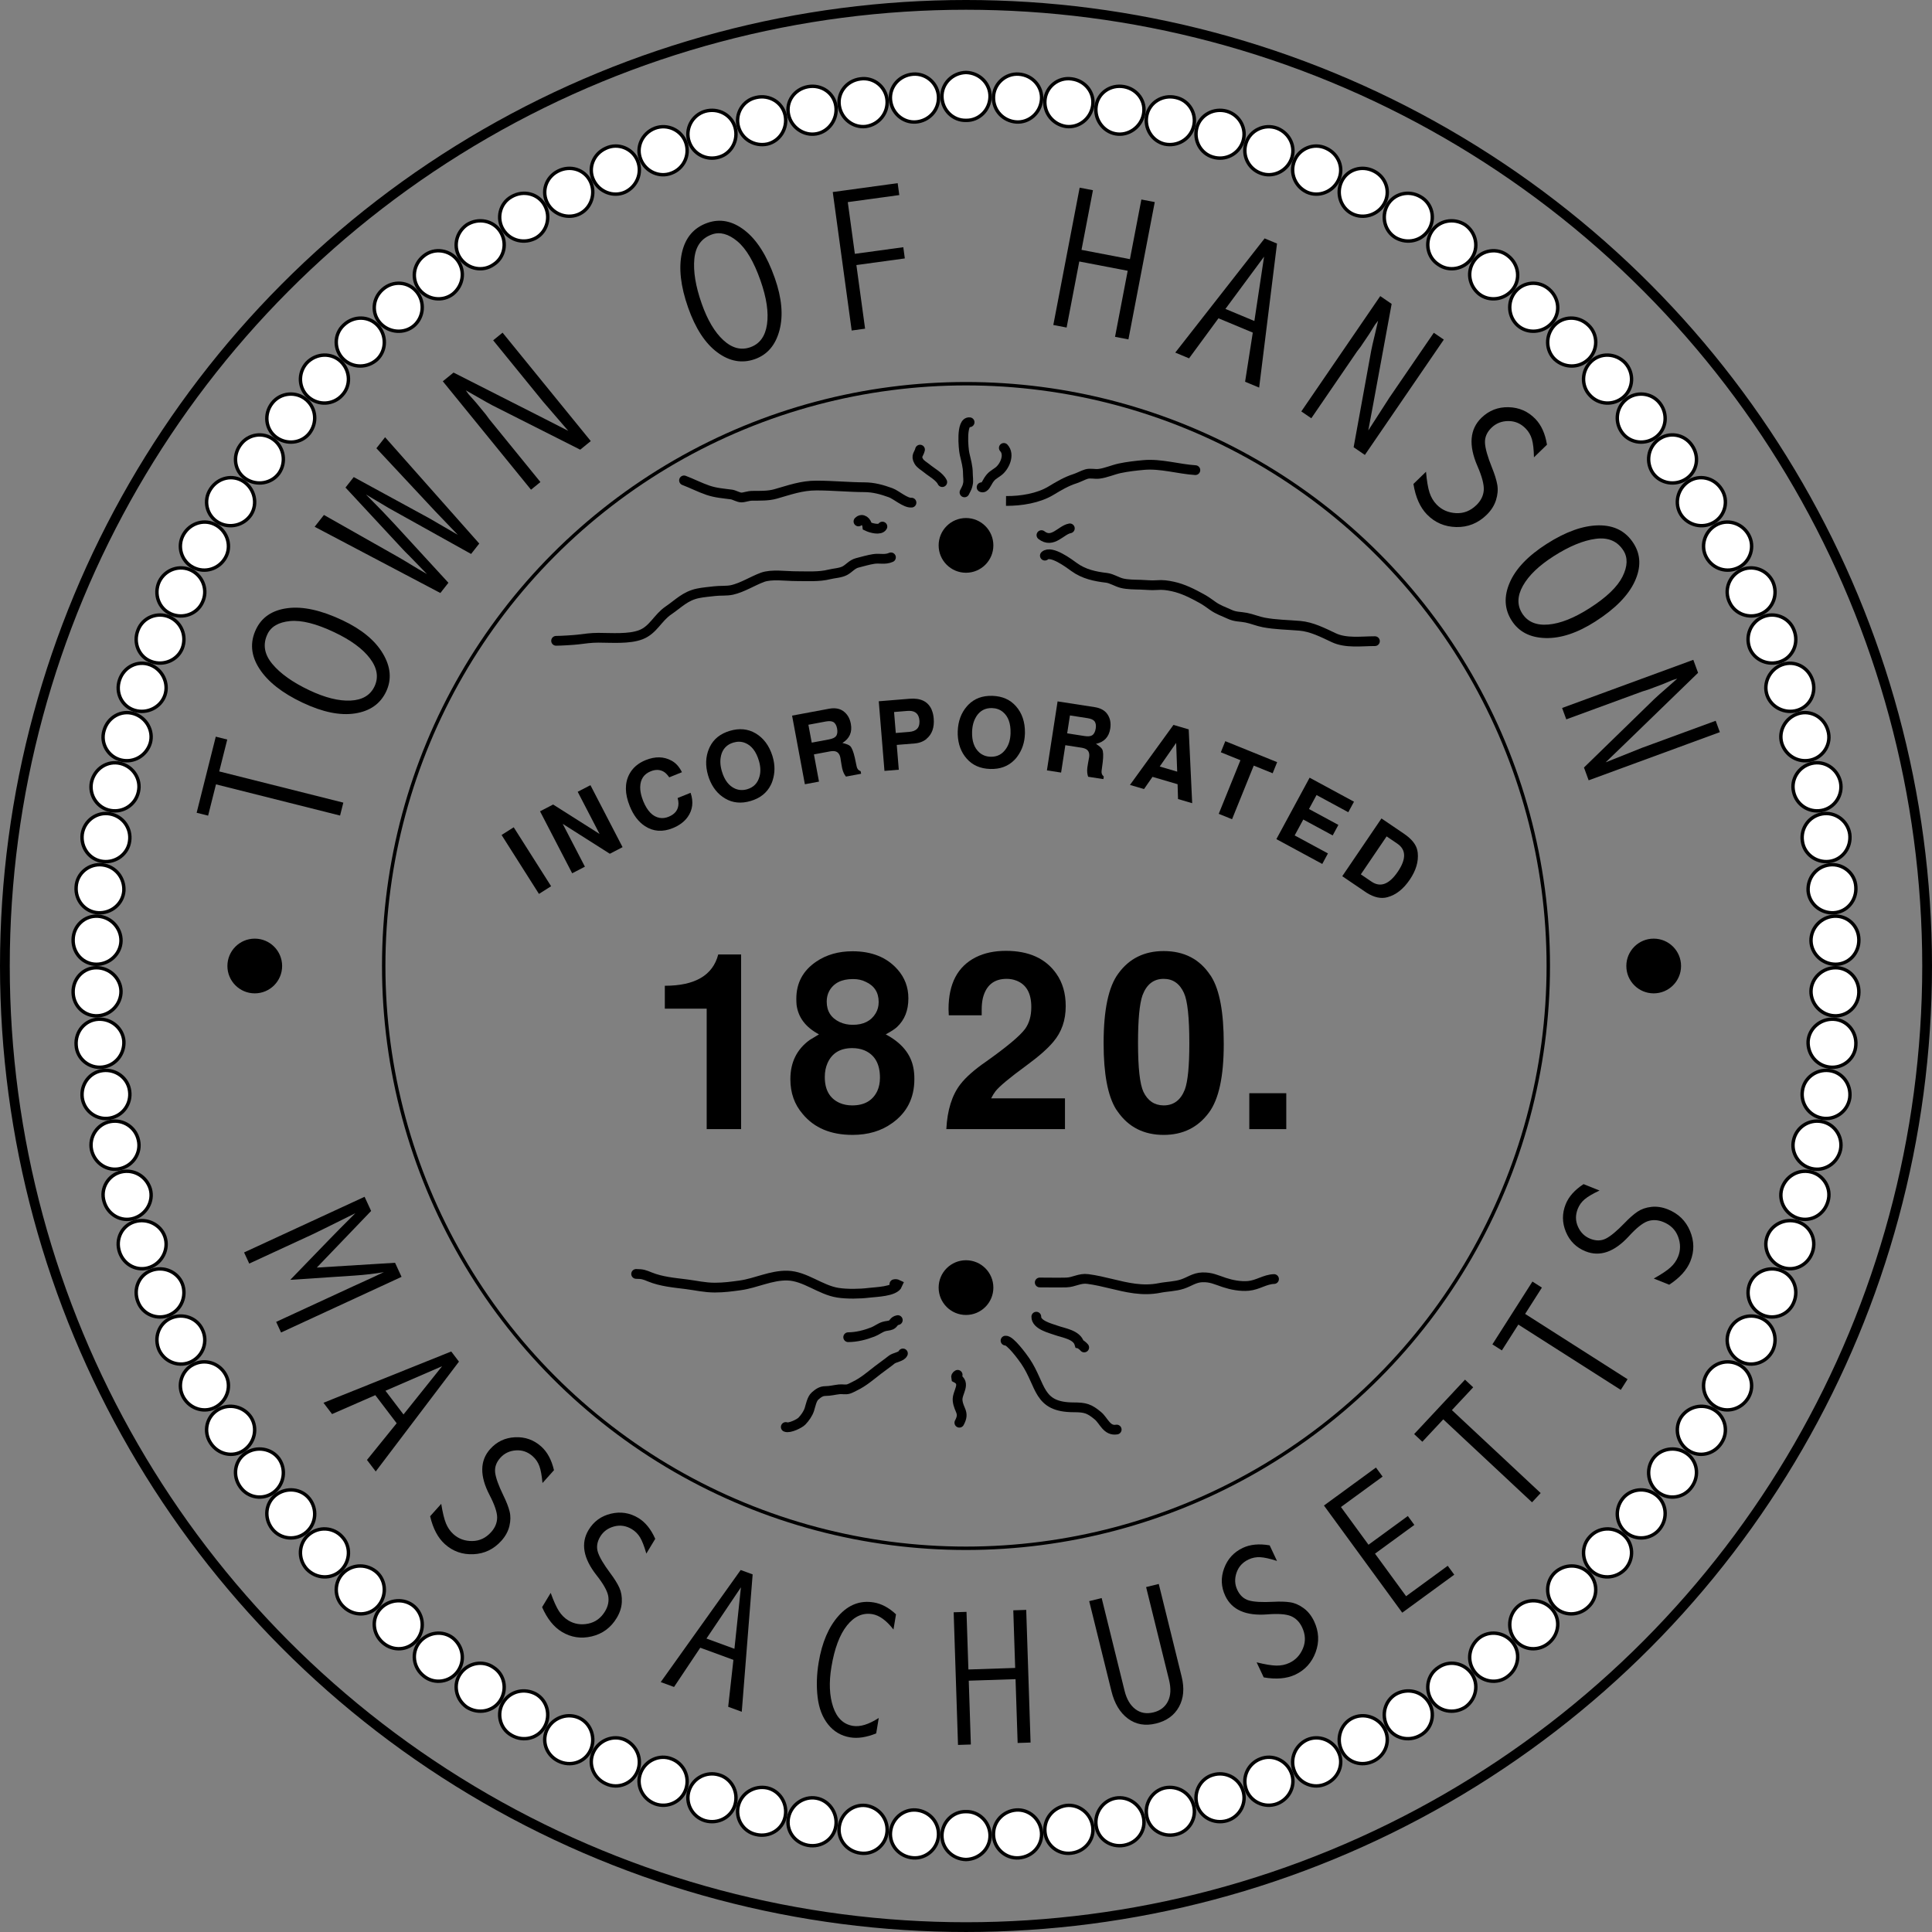 <?xml version="1.0" encoding="utf-8"?>
<!-- Generator: Adobe Illustrator 12.0.1, SVG Export Plug-In . SVG Version: 6.00 Build 51448)  -->
<!DOCTYPE svg PUBLIC "-//W3C//DTD SVG 1.1//EN" "http://www.w3.org/Graphics/SVG/1.1/DTD/svg11.dtd">
<svg  version="1.1" id="Layer_2" xmlns="http://www.w3.org/2000/svg" xmlns:xlink="http://www.w3.org/1999/xlink" width="564.854" height="564.854"
	 viewBox="0 0 564.854 564.854" overflow="visible" enable-background="new 0 0 564.854 564.854" xml:space="preserve">
<rect x="0" y="0" width="564.854" height="564.854" fill="#808080" stroke="none"/>
<g>
	<g>
		<circle fill="none" cx="282.426" cy="282.425" r="254.238"/>
		<g>
			<path fill="#FFFFFF" stroke="#000000" d="M543.471,290.163c-0.071,4.009-3.346,7.062-7.25,6.822
				c-3.812-0.234-6.809-3.471-6.744-7.23c0.096-3.759,3.31-6.814,7.176-6.827C540.518,282.916,543.572,286.155,543.471,290.163z"/>
			<path fill="#FFFFFF" stroke="#000000" d="M542.585,305.614c-0.234,4.005-3.88,6.842-7.688,6.38
				c-3.868-0.467-6.471-3.854-6.26-7.608c0.283-3.748,3.646-6.611,7.507-6.398C540.005,298.201,542.89,301.616,542.585,305.614z"/>
		</g>
		<g>
			<path fill="#FFFFFF" stroke="#000000" d="M540.809,320.993c-0.584,3.967-4.323,6.595-8.102,5.907
				c-3.831-0.695-6.294-4.24-5.747-7.957c0.471-3.729,3.97-6.395,7.812-5.952C538.612,313.433,541.316,317.014,540.809,320.993z"/>
			<path fill="#FFFFFF" stroke="#000000" d="M538.088,336.236c-0.9,3.908-4.678,6.334-8.434,5.418
				c-3.756-0.917-6.116-4.628-5.271-8.288c0.772-3.677,4.312-6.15,8.146-5.478C536.312,328.552,538.911,332.311,538.088,336.236z"/>
		</g>
		<g>
			<path fill="#FFFFFF" stroke="#000000" d="M534.426,351.282c-1.095,3.858-4.979,6.062-8.675,4.924
				c-3.694-1.139-5.859-4.992-4.832-8.606c1.096-3.597,4.729-5.865,8.51-4.967C533.169,343.521,535.588,347.439,534.426,351.282z"/>
			<path fill="#FFFFFF" stroke="#000000" d="M529.896,366.088c-1.291,3.799-5.25,5.785-8.919,4.409
				c-3.569-1.34-5.555-5.334-4.346-8.892c1.208-3.56,5.19-5.535,8.844-4.435C529.229,358.304,531.185,362.29,529.896,366.088z"/>
		</g>
		<g>
			<path fill="#FFFFFF" stroke="#000000" d="M524.516,380.608c-1.409,3.758-5.703,5.408-9.218,3.846
				c-3.55-1.579-5.067-5.59-3.754-9.111c1.377-3.496,5.438-5.246,9.065-3.91S525.988,376.876,524.516,380.608z"/>
			<path fill="#FFFFFF" stroke="#000000" d="M518.305,394.792c-1.742,3.612-6.066,5.035-9.48,3.266
				c-3.452-1.786-4.786-5.911-3.153-9.295c1.546-3.426,5.671-4.942,9.214-3.394C518.426,386.918,519.959,391.138,518.305,394.792z"
				/>
		</g>
		<g>
			<path fill="#FFFFFF" stroke="#000000" d="M511.209,408.554c-1.997,3.479-6.312,4.691-9.633,2.712
				c-3.32-1.979-4.496-6.225-2.621-9.48c1.863-3.264,5.932-4.609,9.41-2.833C511.774,400.69,513.194,405.07,511.209,408.554z"/>
			<path fill="#FFFFFF" stroke="#000000" d="M503.297,421.862c-2.164,3.376-6.514,4.351-9.712,2.179
				c-3.198-2.173-4.148-6.5-2.12-9.663c2.079-3.135,6.295-4.188,9.611-2.24C504.427,414.107,505.509,418.514,503.297,421.862z"/>
		</g>
		<g>
			<path fill="#FFFFFF" stroke="#000000" d="M494.637,434.693c-2.28,3.301-6.756,3.959-9.845,1.583
				c-3.04-2.339-3.657-6.658-1.523-9.754c2.179-3.063,6.549-3.8,9.761-1.646C496.239,427.029,496.961,431.424,494.637,434.693z"/>
			<path fill="#FFFFFF" stroke="#000000" d="M485.259,447.009c-2.478,3.153-7.078,3.469-9.966,0.962
				c-2.952-2.561-3.22-6.831-0.9-9.789c2.321-2.958,6.699-3.456,9.778-1.115C487.25,439.405,487.738,443.857,485.259,447.009z"/>
		</g>
		<g>
			<path fill="#FFFFFF" stroke="#000000" d="M475.163,458.744c-2.766,2.904-7.251,3.065-10.017,0.364
				c-2.767-2.701-2.906-7.099-0.312-9.816c2.521-2.786,6.851-3.09,9.8-0.561C477.557,451.234,477.854,455.773,475.163,458.744z"/>
			<path fill="#FFFFFF" stroke="#000000" d="M464.349,469.821c-2.9,2.768-7.363,2.689-9.966-0.169
				c-2.602-2.86-2.508-7.282,0.214-9.876c2.769-2.548,7.063-2.638,9.856,0.06C467.225,462.51,467.296,467.098,464.349,469.821z"/>
		</g>
		<g>
			<path fill="#FFFFFF" stroke="#000000" d="M452.924,480.264c-3.014,2.646-7.476,2.291-9.933-0.75
				c-2.4-2.975-2.034-7.369,0.789-9.852c2.835-2.467,7.28-2.134,9.875,0.682C456.3,473.216,455.949,477.632,452.924,480.264z"/>
			<path fill="#FFFFFF" stroke="#000000" d="M440.924,490.042c-3.109,2.535-7.692,1.719-9.906-1.381
				c-2.28-3.193-1.508-7.358,1.402-9.741c2.955-2.324,7.334-1.778,9.781,1.216C444.648,483.128,444.077,487.565,440.924,490.042z"/>
		</g>
		<g>
			<path fill="#FFFFFF" stroke="#000000" d="M428.38,499.116c-3.375,2.167-7.779,1.267-9.836-2.007
				c-2.058-3.273-1.161-7.572,2.005-9.599c3.068-2.171,7.383-1.402,9.65,1.731C432.464,492.373,431.656,496.804,428.38,499.116z"/>
			<path fill="#FFFFFF" stroke="#000000" d="M415.269,507.349c-3.477,2.001-7.803,0.872-9.661-2.519
				c-1.859-3.39-0.728-7.657,2.53-9.529c3.298-1.809,7.457-0.955,9.561,2.351C419.748,500.87,418.783,505.412,415.269,507.349z"/>
		</g>
		<g>
			<path fill="#FFFFFF" stroke="#000000" d="M401.707,514.818c-3.574,1.819-7.797,0.494-9.472-3.039
				c-1.635-3.454-0.28-7.707,3.068-9.411c3.354-1.694,7.572-0.374,9.432,2.964C406.637,508.75,405.286,513.007,401.707,514.818z"/>
			<path fill="#FFFFFF" stroke="#000000" d="M387.737,521.495c-3.631,1.712-7.854-0.072-9.295-3.649
				c-1.446-3.597,0.246-7.55,3.645-9.158c3.426-1.55,7.559,0.021,9.232,3.507C392.995,515.679,391.394,519.843,387.737,521.495z"/>
		</g>
		<g>
			<path fill="#FFFFFF" stroke="#000000" d="M373.403,527.355c-3.758,1.399-7.861-0.61-9.079-4.253
				c-1.235-3.69,0.685-7.559,4.202-8.872c3.496-1.38,7.518,0.404,8.981,3.982S377.138,525.885,373.403,527.355z"/>
			<path fill="#FFFFFF" stroke="#000000" d="M358.731,532.309c-3.857,1.099-7.801-1.041-8.808-4.773
				c-1.005-3.733,1.108-7.593,4.724-8.617c3.601-1.076,7.467,0.818,8.726,4.508C364.612,527.054,362.574,531.158,358.731,532.309z"
				/>
		</g>
		<g>
			<path fill="#FFFFFF" stroke="#000000" d="M343.783,536.346c-3.908,0.903-7.712-1.438-8.491-5.224
				c-0.781-3.786,1.553-7.543,5.214-8.387c3.679-0.779,7.422,1.339,8.453,5.072C349.983,531.528,347.708,535.507,343.783,536.346z"
				/>
			<path fill="#FFFFFF" stroke="#000000" d="M328.626,539.508c-3.949,0.699-7.596-1.809-8.159-5.688
				c-0.546-3.772,1.999-7.438,5.698-8.094c3.699-0.668,7.354,1.893,8.146,5.621C335.128,535.183,332.573,538.796,328.626,539.508z"
				/>
		</g>
		<g>
			<path fill="#FFFFFF" stroke="#000000" d="M313.313,541.786c-3.974,0.567-7.484-2.36-7.812-6.213
				c-0.328-3.854,2.451-7.151,6.172-7.691c3.729-0.475,7.219,2.243,7.797,6.065S317.292,541.281,313.313,541.786z"/>
			<path fill="#FFFFFF" stroke="#000000" d="M297.896,543.17c-3.998,0.306-7.334-2.89-7.434-6.71
				c-0.104-3.909,2.869-6.975,6.617-7.267c3.749-0.286,7.07,2.604,7.421,6.455S301.896,542.869,297.896,543.17z"/>
		</g>
		<g>
			<path fill="#FFFFFF" stroke="#000000" d="M282.427,543.664c-4.007-0.099-7.155-3.313-7.031-7.178s3.272-6.92,7.031-6.822
				c3.76-0.098,6.906,2.958,7.03,6.822C289.582,540.35,286.435,543.565,282.427,543.664z"/>
			<path fill="#FFFFFF" stroke="#000000" d="M266.958,543.17c-3.999-0.302-6.955-3.671-6.604-7.521
				c0.351-3.851,3.673-6.741,7.421-6.454c3.749,0.291,6.721,3.354,6.617,7.266C274.292,540.281,270.956,543.476,266.958,543.17z"/>
		</g>
		<g>
			<path fill="#FFFFFF" stroke="#000000" d="M251.54,541.786c-3.979-0.505-6.735-4.017-6.157-7.839
				c0.578-3.822,4.068-6.54,7.796-6.065c3.721,0.54,6.5,3.84,6.172,7.691C259.024,539.425,255.513,542.354,251.54,541.786z"/>
			<path fill="#FFFFFF" stroke="#000000" d="M236.227,539.509c-3.947-0.713-6.501-4.326-5.687-8.16
				c0.793-3.729,4.45-6.29,8.147-5.622c3.701,0.654,6.245,4.319,5.698,8.095C243.823,537.7,240.177,540.208,236.227,539.509z"/>
		</g>
		<g>
			<path fill="#FFFFFF" stroke="#000000" d="M221.07,536.347c-3.925-0.84-6.202-4.817-5.176-8.538
				c1.031-3.733,4.775-5.853,8.453-5.072c3.661,0.844,5.995,4.601,5.214,8.387C228.781,534.91,224.979,537.25,221.07,536.347z"/>
			<path fill="#FFFFFF" stroke="#000000" d="M206.121,532.309c-3.842-1.149-5.88-5.254-4.64-8.884
				c1.258-3.688,5.125-5.583,8.725-4.507c3.616,1.024,5.729,4.883,4.723,8.616C213.923,531.268,209.979,533.408,206.121,532.309z"/>
		</g>
		<g>
			<path fill="#FFFFFF" stroke="#000000" d="M191.449,527.355c-3.733-1.47-5.57-5.563-4.104-9.143
				c1.465-3.577,5.486-5.361,8.98-3.98c3.52,1.312,5.439,5.181,4.204,8.871C199.311,526.745,195.207,528.756,191.449,527.355z"/>
			<path fill="#FFFFFF" stroke="#000000" d="M177.116,521.496c-3.656-1.651-5.259-5.817-3.583-9.302
				c1.676-3.485,5.811-5.058,9.234-3.509c3.398,1.61,5.091,5.562,3.644,9.159C184.971,521.422,180.746,523.208,177.116,521.496z"/>
		</g>
		<g>
			<path fill="#FFFFFF" stroke="#000000" d="M163.146,514.819c-3.58-1.812-4.93-6.067-3.028-9.486
				c1.858-3.338,6.077-4.658,9.431-2.964c3.349,1.704,4.703,5.957,3.068,9.411C170.943,515.314,166.721,516.638,163.146,514.819z"/>
			<path fill="#FFFFFF" stroke="#000000" d="M149.585,507.35c-3.515-1.938-4.48-6.479-2.43-9.697
				c2.103-3.305,6.263-4.158,9.56-2.351c3.259,1.872,4.391,6.14,2.532,9.529S153.061,509.35,149.585,507.35z"/>
		</g>
		<g>
			<path fill="#FFFFFF" stroke="#000000" d="M136.473,499.116c-3.277-2.312-4.083-6.742-1.819-9.872
				c2.268-3.136,6.583-3.902,9.651-1.732c3.165,2.026,4.062,6.324,2.005,9.6C144.253,500.383,139.848,501.283,136.473,499.116z"/>
			<path fill="#FFFFFF" stroke="#000000" d="M123.93,490.042c-3.154-2.478-3.725-6.913-1.278-9.907
				c2.447-2.993,6.827-3.538,9.781-1.215c2.911,2.383,3.685,6.547,1.402,9.74C131.623,491.761,127.04,492.577,123.93,490.042z"/>
		</g>
		<g>
			<path fill="#FFFFFF" stroke="#000000" d="M111.929,480.265c-3.025-2.632-3.375-7.048-0.731-9.92
				c2.594-2.815,7.04-3.147,9.875-0.682c2.823,2.481,3.189,6.877,0.788,9.852C119.405,482.556,114.943,482.911,111.929,480.265z"/>
			<path fill="#FFFFFF" stroke="#000000" d="M100.504,469.821c-2.947-2.723-2.875-7.312-0.104-9.984
				c2.792-2.695,7.089-2.605,9.856-0.06c2.722,2.594,2.816,7.015,0.214,9.875C107.868,472.512,103.406,472.589,100.504,469.821z"/>
		</g>
		<g>
			<path fill="#FFFFFF" stroke="#000000" d="M89.69,458.745c-2.691-2.971-2.394-7.51,0.527-10.013c2.95-2.529,7.278-2.227,9.8,0.561
				c2.595,2.719,2.455,7.114-0.311,9.816C96.941,461.81,92.456,461.649,89.69,458.745z"/>
			<path fill="#FFFFFF" stroke="#000000" d="M79.594,447.01c-2.479-3.151-1.991-7.604,1.088-9.942
				c3.078-2.339,7.458-1.842,9.778,1.114c2.319,2.959,2.052,7.229-0.901,9.79C86.672,450.479,82.072,450.164,79.594,447.01z"/>
		</g>
		<g>
			<path fill="#FFFFFF" stroke="#000000" d="M70.217,434.694c-2.325-3.27-1.603-7.664,1.608-9.817
				c3.211-2.152,7.582-1.417,9.76,1.646c2.134,3.096,1.516,7.415-1.524,9.754C76.972,438.653,72.498,437.994,70.217,434.694z"/>
			<path fill="#FFFFFF" stroke="#000000" d="M61.556,421.863c-2.212-3.349-1.13-7.755,2.221-9.726
				c3.315-1.947,7.532-0.894,9.61,2.24c2.029,3.164,1.079,7.489-2.12,9.662C68.07,426.213,63.721,425.239,61.556,421.863z"/>
		</g>
		<g>
			<path fill="#FFFFFF" stroke="#000000" d="M53.644,408.555c-1.985-3.484-0.565-7.863,2.844-9.603
				c3.478-1.776,7.547-0.431,9.41,2.833c1.875,3.257,0.7,7.502-2.622,9.48C59.954,413.245,55.641,412.034,53.644,408.555z"/>
			<path fill="#FFFFFF" stroke="#000000" d="M46.548,394.792c-1.655-3.653-0.122-7.873,3.42-9.423s7.669-0.031,9.215,3.394
				c1.632,3.386,0.299,7.507-3.154,9.295C52.616,399.828,48.29,398.405,46.548,394.792z"/>
		</g>
		<g>
			<path fill="#FFFFFF" stroke="#000000" d="M40.337,380.609c-1.472-3.731,0.278-7.842,3.906-9.177
				c3.628-1.336,7.688,0.414,9.066,3.909c1.314,3.522-0.204,7.533-3.754,9.112C46.04,386.018,41.748,384.367,40.337,380.609z"/>
			<path fill="#FFFFFF" stroke="#000000" d="M34.957,366.089c-1.288-3.799,0.669-7.784,4.419-8.916
				c3.652-1.102,7.637,0.876,8.843,4.435c1.209,3.559-0.773,7.552-4.344,8.892C40.205,371.875,36.248,369.888,34.957,366.089z"/>
		</g>
		<g>
			<path fill="#FFFFFF" stroke="#000000" d="M30.427,351.283c-1.162-3.843,1.257-7.761,4.997-8.649
				c3.783-0.898,7.415,1.37,8.51,4.967c1.027,3.614-1.138,7.469-4.832,8.606C35.407,357.346,31.521,355.142,30.427,351.283z"/>
			<path fill="#FFFFFF" stroke="#000000" d="M26.765,336.237c-0.823-3.925,1.775-7.685,5.558-8.348
				c3.833-0.674,7.373,1.802,8.145,5.478c0.848,3.661-1.513,7.371-5.27,8.288C31.442,342.571,27.665,340.146,26.765,336.237z"/>
		</g>
		<g>
			<path fill="#FFFFFF" stroke="#000000" d="M24.044,320.994c-0.508-3.979,2.197-7.562,6.038-8.002
				c3.841-0.441,7.34,2.224,7.811,5.952c0.546,3.717-1.917,7.262-5.747,7.957C28.369,327.588,24.628,324.96,24.044,320.994z"/>
			<path fill="#FFFFFF" stroke="#000000" d="M22.268,305.615c-0.305-3.998,2.58-7.413,6.44-7.628c3.86-0.213,7.222,2.65,7.506,6.398
				c0.211,3.757-2.389,7.143-6.258,7.608C26.147,312.457,22.502,309.62,22.268,305.615z"/>
		</g>
		<g>
			<path fill="#FFFFFF" stroke="#000000" d="M21.382,290.164c-0.102-4.008,2.953-7.247,6.819-7.235
				c3.866,0.012,7.08,3.068,7.175,6.827c0.065,3.761-2.931,6.996-6.744,7.229C24.727,297.226,21.455,294.172,21.382,290.164z"/>
			<path fill="#FFFFFF" stroke="#000000" d="M21.382,274.689c0.073-4.009,3.345-7.062,7.25-6.823c3.813,0.234,6.81,3.47,6.745,7.231
				c-0.095,3.76-3.308,6.815-7.175,6.827C24.335,281.936,21.28,278.697,21.382,274.689z"/>
		</g>
		<g>
			<path fill="#FFFFFF" stroke="#000000" d="M22.268,259.238c0.233-4.005,3.879-6.841,7.687-6.38
				c3.869,0.468,6.47,3.853,6.259,7.608c-0.284,3.748-3.646,6.613-7.506,6.399C24.848,266.651,21.963,263.236,22.268,259.238z"/>
			<path fill="#FFFFFF" stroke="#000000" d="M24.044,243.859c0.583-3.967,4.324-6.595,8.102-5.907
				c3.83,0.695,6.293,4.241,5.747,7.958c-0.472,3.729-3.969,6.393-7.811,5.952C26.241,251.42,23.536,247.837,24.044,243.859z"/>
		</g>
		<g>
			<path fill="#FFFFFF" stroke="#000000" d="M26.765,228.616c0.9-3.909,4.677-6.334,8.433-5.417c3.756,0.917,6.117,4.627,5.27,8.288
				c-0.771,3.676-4.312,6.15-8.145,5.477C28.54,236.3,25.941,232.541,26.765,228.616z"/>
			<path fill="#FFFFFF" stroke="#000000" d="M30.426,213.57c1.095-3.859,4.98-6.063,8.675-4.924
				c3.694,1.139,5.859,4.993,4.832,8.607c-1.095,3.597-4.726,5.866-8.509,4.967C31.683,221.331,29.265,217.412,30.426,213.57z"/>
		</g>
		<g>
			<path fill="#FFFFFF" stroke="#000000" d="M34.956,198.763c1.291-3.798,5.249-5.785,8.918-4.409
				c3.57,1.34,5.554,5.334,4.345,8.891c-1.207,3.558-5.191,5.536-8.843,4.434C35.625,206.547,33.668,202.562,34.956,198.763z"/>
			<path fill="#FFFFFF" stroke="#000000" d="M40.336,184.244c1.411-3.758,5.703-5.409,9.218-3.845
				c3.55,1.578,5.068,5.589,3.754,9.111c-1.378,3.497-5.437,5.246-9.066,3.91C40.615,192.084,38.864,187.976,40.336,184.244z"/>
		</g>
		<g>
			<path fill="#FFFFFF" stroke="#000000" d="M46.548,170.06c1.742-3.612,6.067-5.035,9.481-3.265
				c3.451,1.788,4.785,5.911,3.153,9.294c-1.546,3.425-5.673,4.943-9.215,3.394C46.426,177.933,44.893,173.714,46.548,170.06z"/>
			<path fill="#FFFFFF" stroke="#000000" d="M53.643,156.297c1.998-3.478,6.312-4.691,9.633-2.712
				c3.321,1.979,4.497,6.225,2.622,9.482c-1.863,3.264-5.931,4.61-9.41,2.833C53.078,164.161,51.658,159.782,53.643,156.297z"/>
		</g>
		<g>
			<path fill="#FFFFFF" stroke="#000000" d="M61.556,142.99c2.164-3.376,6.513-4.351,9.711-2.178
				c3.198,2.172,4.148,6.499,2.12,9.663c-2.078,3.134-6.295,4.188-9.611,2.24C60.425,150.744,59.343,146.337,61.556,142.99z"/>
			<path fill="#FFFFFF" stroke="#000000" d="M70.216,130.159c2.281-3.3,6.755-3.959,9.844-1.583c3.04,2.339,3.658,6.658,1.524,9.754
				c-2.179,3.064-6.548,3.799-9.76,1.646C68.613,137.823,67.891,133.427,70.216,130.159z"/>
		</g>
		<g>
			<path fill="#FFFFFF" stroke="#000000" d="M79.594,117.842c2.478-3.153,7.078-3.469,9.965-0.962
				c2.953,2.561,3.22,6.831,0.901,9.79c-2.321,2.956-6.7,3.455-9.778,1.116C77.603,125.447,77.114,120.994,79.594,117.842z"/>
			<path fill="#FFFFFF" stroke="#000000" d="M89.689,106.107c2.765-2.904,7.251-3.065,10.017-0.364
				c2.766,2.701,2.906,7.097,0.311,9.816c-2.522,2.786-6.85,3.09-9.8,0.561C87.295,113.617,86.999,109.079,89.689,106.107z"/>
		</g>
		<g>
			<path fill="#FFFFFF" stroke="#000000" d="M100.503,95.031c2.902-2.768,7.365-2.69,9.967,0.169
				c2.602,2.86,2.507,7.282-0.214,9.875c-2.768,2.547-7.064,2.636-9.856-0.059C97.627,102.341,97.556,97.753,100.503,95.031z"/>
			<path fill="#FFFFFF" stroke="#000000" d="M111.928,84.587c3.014-2.646,7.476-2.292,9.932,0.75
				c2.401,2.975,2.035,7.369-0.788,9.851c-2.836,2.468-7.281,2.135-9.875-0.682C108.553,91.635,108.903,87.219,111.928,84.587z"/>
		</g>
		<g>
			<path fill="#FFFFFF" stroke="#000000" d="M123.929,74.81c3.11-2.535,7.693-1.719,9.905,1.381
				c2.282,3.192,1.508,7.358-1.402,9.741c-2.954,2.323-7.334,1.778-9.781-1.215C120.204,81.723,120.775,77.287,123.929,74.81z"/>
			<path fill="#FFFFFF" stroke="#000000" d="M136.472,65.736c3.375-2.167,7.78-1.267,9.836,2.007
				c2.057,3.273,1.16,7.572-2.005,9.598c-3.069,2.17-7.383,1.404-9.651-1.732C132.389,72.479,133.195,68.047,136.472,65.736z"/>
		</g>
		<g>
			<path fill="#FFFFFF" stroke="#000000" d="M149.584,57.502c3.476-2,7.803-0.872,9.662,2.518s0.727,7.658-2.532,9.53
				c-3.297,1.808-7.458,0.954-9.56-2.35C145.104,63.982,146.069,59.439,149.584,57.502z"/>
			<path fill="#FFFFFF" stroke="#000000" d="M163.146,50.034c3.574-1.82,7.797-0.495,9.471,3.039
				c1.635,3.455,0.28,7.707-3.068,9.412c-3.355,1.695-7.572,0.375-9.431-2.964C158.215,56.101,159.566,51.845,163.146,50.034z"/>
		</g>
		<g>
			<path fill="#FFFFFF" stroke="#000000" d="M177.115,43.357c3.63-1.712,7.855,0.073,9.294,3.65
				c1.447,3.596-0.246,7.549-3.644,9.159c-3.423,1.548-7.558-0.023-9.234-3.507C171.856,49.174,173.459,45.008,177.115,43.357z"/>
			<path fill="#FFFFFF" stroke="#000000" d="M191.448,37.497c3.758-1.401,7.862,0.61,9.08,4.251
				c1.236,3.691-0.684,7.559-4.204,8.872c-3.495,1.38-7.515-0.403-8.98-3.982C185.878,43.061,187.715,38.966,191.448,37.497z"/>
		</g>
		<g>
			<path fill="#FFFFFF" stroke="#000000" d="M206.12,32.543c3.859-1.098,7.802,1.041,8.808,4.774
				c1.005,3.733-1.108,7.592-4.723,8.617c-3.599,1.076-7.466-0.819-8.725-4.507C200.24,37.797,202.278,33.694,206.12,32.543z"/>
			<path fill="#FFFFFF" stroke="#000000" d="M221.069,28.505c3.909-0.903,7.71,1.438,8.491,5.224
				c0.781,3.787-1.553,7.543-5.214,8.387c-3.679,0.78-7.422-1.337-8.453-5.074C214.868,33.324,217.144,29.345,221.069,28.505z"/>
		</g>
		<g>
			<path fill="#FFFFFF" stroke="#000000" d="M236.226,25.343c3.95-0.698,7.596,1.809,8.159,5.688
				c0.546,3.773-1.999,7.438-5.698,8.094c-3.698,0.667-7.354-1.894-8.147-5.622C229.725,29.668,232.279,26.056,236.226,25.343z"/>
			<path fill="#FFFFFF" stroke="#000000" d="M251.539,23.067c3.973-0.569,7.484,2.36,7.812,6.212
				c0.327,3.852-2.451,7.151-6.172,7.691c-3.729,0.475-7.219-2.241-7.796-6.064C244.804,27.083,247.561,23.571,251.539,23.067z"/>
		</g>
		<g>
			<path fill="#FFFFFF" stroke="#000000" d="M266.957,21.682c3.998-0.306,7.335,2.89,7.434,6.71c0.104,3.91-2.869,6.975-6.617,7.266
				c-3.748,0.287-7.07-2.604-7.421-6.455C260.001,25.353,262.958,21.984,266.957,21.682z"/>
			<path fill="#FFFFFF" stroke="#000000" d="M282.426,21.188c4.009,0.099,7.155,3.313,7.03,7.178
				c-0.124,3.864-3.271,6.92-7.03,6.822c-3.76,0.098-6.907-2.957-7.031-6.822C275.271,24.502,278.418,21.287,282.426,21.188z"/>
		</g>
		<g>
			<path fill="#FFFFFF" stroke="#000000" d="M297.896,21.682c3.998,0.302,6.955,3.671,6.604,7.521
				c-0.352,3.851-3.673,6.742-7.421,6.455c-3.748-0.292-6.722-3.356-6.617-7.266C290.56,24.572,293.896,21.376,297.896,21.682z"/>
			<path fill="#FFFFFF" stroke="#000000" d="M313.312,23.067c3.979,0.504,6.734,4.016,6.158,7.838
				c-0.578,3.823-4.068,6.54-7.798,6.064c-3.722-0.54-6.499-3.838-6.172-7.691C305.828,25.427,309.34,22.498,313.312,23.067z"/>
		</g>
		<g>
			<path fill="#FFFFFF" stroke="#000000" d="M328.625,25.343c3.946,0.712,6.502,4.325,5.687,8.16
				c-0.793,3.729-4.449,6.289-8.146,5.622c-3.699-0.654-6.244-4.321-5.698-8.093C321.028,27.152,324.676,24.645,328.625,25.343z"/>
			<path fill="#FFFFFF" stroke="#000000" d="M343.782,28.505c3.925,0.839,6.201,4.818,5.176,8.537
				c-1.029,3.735-4.775,5.853-8.453,5.074c-3.662-0.844-5.995-4.6-5.214-8.387C336.071,29.943,339.873,27.602,343.782,28.505z"/>
		</g>
		<g>
			<path fill="#FFFFFF" stroke="#000000" d="M358.731,32.542c3.842,1.151,5.879,5.254,4.641,8.884
				c-1.258,3.688-5.126,5.583-8.725,4.507c-3.615-1.024-5.729-4.883-4.725-8.617C350.931,33.584,354.873,31.445,358.731,32.542z"/>
			<path fill="#FFFFFF" stroke="#000000" d="M373.403,37.497c3.731,1.469,5.568,5.563,4.104,9.141
				c-1.465,3.578-5.486,5.362-8.98,3.982c-3.521-1.313-5.438-5.179-4.203-8.872C365.541,38.107,369.646,36.096,373.403,37.497z"/>
		</g>
		<g>
			<path fill="#FFFFFF" stroke="#000000" d="M387.735,43.356c3.656,1.652,5.261,5.818,3.584,9.302
				c-1.676,3.484-5.811,5.056-9.233,3.507c-3.397-1.609-5.091-5.562-3.644-9.159C379.882,43.43,384.106,41.645,387.735,43.356z"/>
			<path fill="#FFFFFF" stroke="#000000" d="M401.706,50.033c3.58,1.811,4.93,6.068,3.028,9.486
				c-1.857,3.338-6.076,4.659-9.431,2.964c-3.351-1.705-4.705-5.956-3.068-9.411C393.909,49.538,398.132,48.213,401.706,50.033z"/>
		</g>
		<g>
			<path fill="#FFFFFF" stroke="#000000" d="M415.268,57.502c3.516,1.938,4.48,6.479,2.431,9.698
				c-2.104,3.304-6.264,4.158-9.562,2.35c-3.258-1.872-4.391-6.14-2.53-9.529C407.465,56.63,411.791,55.501,415.268,57.502z"/>
			<path fill="#FFFFFF" stroke="#000000" d="M428.379,65.736c3.277,2.312,4.084,6.743,1.819,9.873
				c-2.269,3.135-6.582,3.901-9.65,1.731c-3.166-2.026-4.062-6.324-2.005-9.598C420.6,64.469,425.004,63.569,428.379,65.736z"/>
		</g>
		<g>
			<path fill="#FFFFFF" stroke="#000000" d="M440.923,74.81c3.154,2.477,3.726,6.913,1.278,9.907
				c-2.447,2.993-6.827,3.539-9.781,1.215c-2.91-2.383-3.684-6.548-1.402-9.741C433.229,73.091,437.812,72.275,440.923,74.81z"/>
			<path fill="#FFFFFF" stroke="#000000" d="M452.924,84.587c3.025,2.632,3.375,7.047,0.731,9.919
				c-2.595,2.816-7.04,3.149-9.876,0.682c-2.824-2.483-3.19-6.875-0.788-9.851C445.447,82.295,449.909,81.941,452.924,84.587z"/>
		</g>
		<g>
			<path fill="#FFFFFF" stroke="#000000" d="M464.349,95.03c2.947,2.722,2.875,7.311,0.104,9.985
				c-2.792,2.695-7.089,2.606-9.856,0.059c-2.721-2.593-2.814-7.016-0.214-9.875C456.983,92.34,461.447,92.263,464.349,95.03z"/>
			<path fill="#FFFFFF" stroke="#000000" d="M475.162,106.107c2.69,2.971,2.395,7.51-0.527,10.013
				c-2.949,2.529-7.276,2.225-9.8-0.561c-2.596-2.719-2.456-7.114,0.312-9.816C467.911,103.041,472.396,103.203,475.162,106.107z"/>
		</g>
		<g>
			<path fill="#FFFFFF" stroke="#000000" d="M485.258,117.841c2.479,3.152,1.991,7.605-1.087,9.944
				c-3.079,2.339-7.458,1.84-9.778-1.116c-2.318-2.958-2.052-7.229,0.9-9.79C478.181,114.372,482.78,114.688,485.258,117.841z"/>
			<path fill="#FFFFFF" stroke="#000000" d="M494.636,130.158c2.325,3.268,1.604,7.664-1.607,9.817
				c-3.211,2.153-7.582,1.417-9.761-1.646c-2.134-3.097-1.517-7.414,1.524-9.753C487.881,126.199,492.354,126.857,494.636,130.158z"
				/>
		</g>
		<g>
			<path fill="#FFFFFF" stroke="#000000" d="M503.297,142.989c2.212,3.347,1.13,7.754-2.222,9.724
				c-3.314,1.948-7.532,0.894-9.61-2.24c-2.027-3.164-1.078-7.491,2.12-9.663S501.132,139.612,503.297,142.989z"/>
			<path fill="#FFFFFF" stroke="#000000" d="M511.209,156.296c1.985,3.485,0.565,7.864-2.844,9.603
				c-3.479,1.776-7.547,0.43-9.41-2.833c-1.875-3.257-0.7-7.502,2.621-9.481S509.212,152.818,511.209,156.296z"/>
		</g>
		<g>
			<path fill="#FFFFFF" stroke="#000000" d="M518.305,170.059c1.654,3.654,0.121,7.874-3.421,9.423
				c-3.542,1.549-7.669,0.031-9.215-3.394c-1.632-3.384-0.298-7.507,3.153-9.295C512.237,165.024,516.562,166.447,518.305,170.059z"
				/>
			<path fill="#FFFFFF" stroke="#000000" d="M524.516,184.243c1.474,3.732-0.277,7.84-3.905,9.176s-7.688-0.414-9.065-3.91
				c-1.313-3.523,0.203-7.532,3.754-9.111C518.812,178.833,523.105,180.485,524.516,184.243z"/>
		</g>
		<g>
			<path fill="#FFFFFF" stroke="#000000" d="M529.896,198.762c1.287,3.799-0.67,7.784-4.421,8.916
				c-3.651,1.102-7.637-0.876-8.844-4.434c-1.209-3.557,0.774-7.552,4.345-8.892C524.646,192.978,528.605,194.964,529.896,198.762z"
				/>
			<path fill="#FFFFFF" stroke="#000000" d="M534.426,213.569c1.162,3.842-1.257,7.761-4.997,8.649
				c-3.781,0.899-7.414-1.371-8.51-4.967c-1.027-3.615,1.137-7.467,4.832-8.607C529.446,207.505,533.331,209.709,534.426,213.569z"
				/>
		</g>
		<g>
			<path fill="#FFFFFF" stroke="#000000" d="M538.088,228.615c0.823,3.925-1.775,7.684-5.558,8.347
				c-3.834,0.673-7.374-1.8-8.146-5.477c-0.847-3.661,1.515-7.371,5.271-8.288C533.41,222.28,537.188,224.706,538.088,228.615z"/>
			<path fill="#FFFFFF" stroke="#000000" d="M540.809,243.858c0.509,3.979-2.196,7.561-6.037,8.002
				c-3.842,0.441-7.341-2.223-7.812-5.952c-0.547-3.718,1.915-7.262,5.747-7.958C536.484,237.263,540.225,239.891,540.809,243.858z"
				/>
		</g>
		<g>
			<path fill="#FFFFFF" stroke="#000000" d="M542.585,259.237c0.305,3.999-2.58,7.413-6.44,7.627
				c-3.859,0.214-7.223-2.65-7.506-6.399c-0.211-3.756,2.392-7.141,6.26-7.608C538.705,252.396,542.351,255.232,542.585,259.237z"/>
			<path fill="#FFFFFF" stroke="#000000" d="M543.471,274.688c0.103,4.007-2.953,7.247-6.818,7.235
				c-3.866-0.012-7.08-3.068-7.176-6.827c-0.063-3.762,2.931-6.997,6.744-7.231C540.125,267.626,543.398,270.68,543.471,274.688z"/>
		</g>
	</g>
</g>
<circle fill="none" stroke="#000000" cx="282.426" cy="282.426" r="170.242"/>
<circle cx="74.486" cy="282.426" r="8"/>
<circle cx="483.486" cy="282.426" r="8"/>
<circle cx="282.427" cy="159.454" r="8"/>
<circle cx="282.427" cy="376.454" r="8"/>
<circle fill="none" stroke="#000000" stroke-width="2.853" cx="282.427" cy="282.426" r="281"/>
<path fill="none" stroke="#000000" stroke-width="2.853" stroke-linecap="round" d="M260.486,162.954
	c-1.744,0.785-3.282,0.193-5.069,0.474c-1.48,0.233-3.324,0.757-4.815,1.147c-1.493,0.39-2.326,1.592-3.602,2.277
	c-1.277,0.686-3.15,0.737-4.552,1.091c-3,0.759-6.444,0.512-9.711,0.514c-2.999,0.001-7.164-0.658-9.855,0.346
	c-2.928,1.092-5.786,2.976-8.874,3.673c-1.5,0.339-3.542,0.164-5.054,0.351c-1.69,0.209-3.32,0.318-4.904,0.65
	c-3.708,0.777-5.612,2.947-8.612,4.994c-3.207,2.188-4.431,5.693-8.065,7.094c-3.481,1.342-8.621,0.894-12.43,0.892
	c-2.141-0.001-3.964,0.273-5.993,0.52c-1.225,0.149-4.903,0.375-6.364,0.375"/>
<path fill="none" stroke="#000000" stroke-width="2.853" stroke-linecap="round" d="M250.986,152.454
	c1.138-1.146,2.459,0.1,2.597,1.415c1.06,0.511,3.769,1.253,4.403,0.085"/>
<path fill="none" stroke="#000000" stroke-width="2.853" stroke-linecap="round" d="M199.986,140.454
	c2.345,0.889,4.631,2.077,6.996,2.88c2.35,0.798,4.471,0.917,6.911,1.249c0.744,0.101,2.022,0.869,2.861,0.866
	c0.934-0.003,1.997-0.486,3.155-0.495c2.307-0.018,4.637,0.077,6.809-0.53c4.089-1.143,7.555-2.473,12.018-2.468
	c4.705,0.005,9.44,0.478,14.008,0.496c2.712,0.011,5.144,0.701,7.663,1.614c1.581,0.574,4.332,3.048,6.081,2.889"/>
<path fill="none" stroke="#000000" stroke-width="2.853" stroke-linecap="round" d="M275.486,140.954
	c-0.756-1.623-3.156-2.869-4.514-4.007c-0.744-0.624-1.856-1.189-2.365-2.093c-0.941-1.671,0.067-2.021,0.379-3.4"/>
<path fill="none" stroke="#000000" stroke-width="2.853" stroke-linecap="round" d="M283.485,123.454
	c-2.568-0.315-1.823,7.711-1.481,9.24c0.441,1.972,0.978,3.668,0.979,5.757c0,0.925,0.213,2.132,0.009,3.025
	c-0.216,0.944-0.216,0.944-1.006,2.478"/>
<path fill="none" stroke="#000000" stroke-width="2.853" stroke-linecap="round" d="M286.985,142.454
	c0.882,0.419,1.486-1.216,1.998-2.005c0.931-1.434,1.451-1.558,2.867-2.592c1.836-1.343,3.498-4.93,1.635-6.902"/>
<path fill="none" stroke="#000000" stroke-width="2.853" stroke-linecap="round" d="M305.485,162.454
	c1.842-1.686,7.108,2.285,8.613,3.374c2.81,2.034,6.092,2.726,9.416,3.109c1.438,0.166,2.967,1.183,4.473,1.564
	c1.649,0.417,3.777,0.401,5.524,0.45c1.703,0.047,3.097,0.247,4.617,0.121c1.787-0.148,3.169,0.049,4.788,0.402
	c3.008,0.655,5.706,2.043,8.355,3.494c1.144,0.625,2.158,1.352,3.23,2.128c1.686,1.219,3.141,1.629,4.956,2.481
	c1.774,0.833,3.071,0.655,4.879,1.009c1.66,0.326,3.406,1.068,5.144,1.398c3.412,0.648,7.049,0.684,10.535,0.978
	c3.5,0.294,6.801,2.011,9.922,3.479c3.606,1.698,8.086,1.015,12.047,1.013"/>
<path fill="none" stroke="#000000" stroke-width="2.853" stroke-linecap="round" d="M312.786,154.479
	c-2.621,0.474-5.02,4.542-8.301,1.974"/>
<path fill="none" stroke="#000000" stroke-width="2.853" stroke-linecap="round" d="M349.485,137.454
	c-4.961-0.319-10.123-1.95-15.076-1.507c-2.322,0.207-4.782,0.487-7.016,0.962c-1.986,0.422-4.137,1.395-6.113,1.62
	c-1.221,0.139-2.479-0.257-3.65,0.083c-0.938,0.272-2.311,1.019-3.384,1.36c-2.466,0.782-4.765,2.148-6.978,3.488
	c-3.652,2.214-8.808,3.053-13.131,2.994c0.282,0,0.564,0,0.848,0"/>
<path fill="none" stroke="#000000" stroke-width="2.853" stroke-linecap="round" d="M293.985,391.954
	c1.334-0.177,5.002,4.827,5.781,5.98c4.808,7.113,3.532,13.519,14.137,13.521c3.353,0.001,4.572,0.35,7.109,2.481
	c1.73,1.456,2.582,4.517,5.473,4.017"/>
<path fill="none" stroke="#000000" stroke-width="2.853" stroke-linecap="round" d="M279.986,401.954
	c-0.383,0.211-0.533,0.506-0.45,0.887c3.13,1.604,0.19,4.286,0.439,6.637c0.309,2.914,2.173,3.419,0.511,6.478"/>
<path fill="none" stroke="#000000" stroke-width="2.853" stroke-linecap="round" d="M262.486,385.954
	c-1.253,0.253-1.106,1.029-1.969,1.414c-0.552,0.247-1.424,0.269-2.031,0.447c-1.175,0.345-2.182,1.184-3.263,1.599
	c-2.361,0.906-4.728,1.521-7.237,1.54"/>
<path fill="none" stroke="#000000" stroke-width="2.853" stroke-linecap="round" d="M302.985,384.954
	c-0.073,2.434,4.281,3.437,5.757,3.979c2.192,0.807,6.069,1.247,6.84,3.926c0.271,0.063,1.122,0.728,1.403,1.097"/>
<path fill="none" stroke="#000000" stroke-width="2.853" stroke-linecap="round" d="M185.986,372.454
	c1.895,0.011,2.421,0.234,4.006,0.881c3.391,1.382,7.133,1.688,10.705,2.141c2.866,0.362,5.299,0.977,8.29,0.978
	c2.657,0.001,4.885-0.306,7.364-0.646c4.667-0.639,9.075-2.988,13.881-2.863c5.192,0.137,9.587,4.213,14.774,5.014
	c2.631,0.406,6.379,0.349,9.017,0.016c1.983-0.251,7.557-0.331,8.412-2.418c-0.301-0.146-0.618-0.179-0.948-0.1"/>
<path fill="none" stroke="#000000" stroke-width="2.853" stroke-linecap="round" d="M303.985,374.954
	c2.576-0.001,5.16,0.064,7.734,0.003c2.301-0.055,3.896-1.331,6.295-1.021c4.744,0.614,9.006,2.166,13.735,2.787
	c2.433,0.318,4.856,0.32,7.229-0.155c2.172-0.438,4.545-0.43,6.715-1.141c2.047-0.671,3.492-1.897,5.824-1.976
	c2.571-0.086,4.09,0.736,6.445,1.514c2.112,0.695,4.67,1.205,7.047,0.986c2.777-0.256,4.795-1.909,7.475-1.998"/>
<path fill="none" stroke="#000000" stroke-width="2.853" stroke-linecap="round" d="M263.986,395.704
	c-0.448,1.035-2.502,1.126-3.366,1.876c-0.581,0.503-3.22,2.408-3.895,2.929c-2.119,1.634-4.273,3.527-6.734,4.703
	c-0.569,0.272-1.285,0.696-1.896,0.881c-0.886,0.269-1.819-0.005-2.722,0.096c-1.382,0.151-2.646,0.508-4.093,0.511
	c-1.185,0.002-2.049,0.624-2.984,1.445c-0.959,0.844-1.286,2.758-1.657,3.907c-0.409,1.271-1.276,2.477-2.185,3.436
	c-0.692,0.729-3.667,2.178-4.718,1.718"/>
<g enable-background="new    ">
	<path d="M206.611,294.903h-12.239v-6.698c8.83,0,14.035-3.049,15.617-9.146h6.685v51.062h-10.062V294.903z"/>
	<path d="M258.957,302.413c4.61,2.444,7.305,5.702,8.082,9.774c0.194,0.959,0.292,2.037,0.292,3.234v0.072
		c0,5.51-2.162,9.798-6.486,12.864c-3.171,2.3-7.038,3.45-11.603,3.45c-6.342,0-11.194-2.036-14.558-6.109
		c-2.402-2.778-3.604-6.156-3.604-10.134v-0.071c0-4.887,1.876-8.696,5.629-11.428l2.735-1.653c-3.889-2.06-6.072-4.935-6.552-8.624
		c-0.049-0.574-0.072-1.149-0.072-1.725v-0.072c0-4.6,1.943-8.217,5.832-10.853c2.976-2.012,6.504-3.019,10.584-3.019
		c5.615,0,9.983,1.749,13.104,5.246l0.072,0.072c2.111,2.396,3.168,5.199,3.168,8.409v0.071c0,3.498-1.104,6.277-3.312,8.337
		C261.597,300.88,260.492,301.599,258.957,302.413z M249.17,306.434c-3.52,0-5.93,1.462-7.231,4.385
		c-0.53,1.199-0.795,2.541-0.795,4.026v0.071c0,3.738,1.446,6.255,4.339,7.549c1.108,0.479,2.338,0.719,3.688,0.719
		c3.519,0,5.953-1.39,7.304-4.17c0.529-1.149,0.795-2.443,0.795-3.882v-0.071c0-4.025-1.519-6.686-4.556-7.979
		C251.652,306.649,250.471,306.434,249.17,306.434z M249.336,286.246c-3.312,0-5.615,1.175-6.91,3.523
		c-0.48,0.911-0.72,1.918-0.72,3.021v0.071c0,2.781,1.271,4.771,3.814,5.969c1.151,0.527,2.423,0.791,3.815,0.791
		c3.119,0,5.351-1.126,6.694-3.38c0.575-0.959,0.863-2.037,0.863-3.235v-0.072c0-2.78-1.271-4.746-3.814-5.896
		c-1.057-0.527-2.256-0.791-3.6-0.791h-0.071H249.336z"/>
	<path d="M311.364,321.121v9h-34.687c0.287-5.57,1.655-9.939,4.104-13.109c1.632-2.112,4.201-4.369,7.705-6.771
		c6-4.273,9.744-7.418,11.232-9.436c1.199-1.681,1.799-3.794,1.799-6.339v-0.072c0-4.033-1.467-6.602-4.4-7.707
		c-0.865-0.336-1.803-0.504-2.812-0.504c-3.656,0-5.965,1.849-6.926,5.544c-0.24,1.008-0.361,2.136-0.361,3.384v0.072v1.656h-9.625
		l-0.072-1.801c0-7.436,2.663-12.494,7.99-15.176c2.494-1.244,5.42-1.867,8.779-1.867c6.719,0,11.637,2.232,14.756,6.695
		c1.822,2.592,2.734,5.736,2.734,9.432v0.072c0,4.08-1.197,7.535-3.594,10.367c-1.629,1.968-4.24,4.271-7.836,6.911
		c-4.992,3.648-8.041,6.192-9.145,7.632c-0.432,0.576-0.84,1.248-1.225,2.016H311.364z"/>
	<path d="M340.222,278.059c5.998,0,10.557,2.375,13.676,7.123l0.072,0.072l0.217,0.36c2.398,3.886,3.598,10.409,3.598,19.571v0.072
		c0,9.45-1.439,16.118-4.318,20.003c-3.215,4.365-7.631,6.548-13.244,6.548c-5.807,0-10.293-2.278-13.459-6.836
		c-0.193-0.239-0.361-0.479-0.504-0.72c-2.4-3.933-3.6-10.336-3.6-19.211v-0.072c0-9.737,1.439-16.525,4.318-20.363
		C330.146,280.241,334.56,278.059,340.222,278.059z M340.222,286.184c-2.934,0-5,1.608-6.201,4.824
		c-0.865,2.496-1.299,7.104-1.299,13.824v0.072c0,7.297,0.529,12.073,1.588,14.329c1.25,2.592,3.195,3.909,5.84,3.95h0.072
		c2.934,0,5-1.56,6.203-4.679c0.865-2.399,1.297-6.862,1.297-13.39v-0.071c0-7.582-0.529-12.501-1.586-14.757
		C344.886,287.552,342.913,286.184,340.222,286.184z"/>
	<path d="M376.066,319.621v10.5h-10.812v-10.5H376.066z"/>
</g>
<g>
	<path d="M108.504,354.042L92.62,370.601l22.881-1.405l1.901,4.115l-35.228,16.27l-1.435-3.106l22.476-10.38l5.794-2.645
		c0.724-0.334,1.797-0.84,3.221-1.519c-2.586,0.459-5.435,0.793-8.544,1.004l-18.819,1.246l11.032-11.406
		c2.126-2.207,4.794-4.899,8.005-8.077c-7.492,3.725-11.658,5.78-12.5,6.17l-18.536,8.561l-1.505-3.258l35.229-16.269
		L108.504,354.042z"/>
	<path d="M131.928,395.131l2.257,2.967l-24.334,32.11l-2.561-3.366l8.685-10.73l-6.249-8.214l-12.643,5.527l-2.51-3.299
		L131.928,395.131z M129.258,399.434l-16.559,7.181l5.272,6.931L129.258,399.434z"/>
	<path d="M129.002,439.675c0.402,2.525,0.861,4.424,1.378,5.695c0.517,1.271,1.252,2.333,2.205,3.187
		c1.506,1.35,3.332,2.014,5.478,1.993s3.992-0.895,5.538-2.621c1.163-1.299,1.747-2.729,1.752-4.292
		c-0.021-1.562-0.765-3.746-2.232-6.554c-2.896-5.578-2.834-10.053,0.185-13.424c1.942-2.17,4.373-3.321,7.294-3.456
		s5.466,0.769,7.635,2.71c1.782,1.596,3.025,3.904,3.73,6.925l-3.358,3.751c-0.2-2.195-0.504-3.85-0.914-4.963
		c-0.41-1.113-1.05-2.06-1.92-2.839c-1.451-1.299-3.101-1.88-4.952-1.745c-1.851,0.135-3.363,0.858-4.538,2.171
		c-1.188,1.326-1.693,2.759-1.516,4.299c0.177,1.54,0.983,3.786,2.42,6.741c0.873,1.777,1.474,3.322,1.802,4.637
		c0.328,1.315,0.309,2.74-0.059,4.278c-0.368,1.536-1.146,2.969-2.333,4.295c-2.214,2.473-4.933,3.784-8.154,3.938
		c-3.222,0.149-6.007-0.824-8.355-2.929c-2.045-1.83-3.489-4.555-4.332-8.172L129.002,439.675z"/>
	<path d="M161.008,465.708c0.865,2.408,1.669,4.188,2.414,5.341c0.745,1.153,1.665,2.062,2.761,2.723
		c1.73,1.045,3.648,1.356,5.754,0.938c2.105-0.419,3.757-1.621,4.955-3.605c0.901-1.491,1.208-3.008,0.923-4.545
		c-0.311-1.529-1.449-3.539-3.415-6.024c-3.884-4.943-4.657-9.353-2.318-13.228c1.504-2.491,3.679-4.076,6.525-4.754
		c2.845-0.677,5.515-0.263,8.008,1.242c2.048,1.236,3.7,3.272,4.956,6.109l-2.602,4.312c-0.605-2.121-1.213-3.688-1.822-4.707
		c-0.609-1.018-1.415-1.829-2.415-2.434c-1.667-1.006-3.398-1.271-5.192-0.793c-1.794,0.479-3.146,1.471-4.056,2.979
		c-0.92,1.525-1.15,3.027-0.689,4.508c0.46,1.48,1.672,3.538,3.634,6.175c1.188,1.584,2.067,2.989,2.635,4.222
		c0.567,1.231,0.813,2.636,0.738,4.216c-0.076,1.578-0.573,3.13-1.493,4.654c-1.716,2.842-4.143,4.638-7.281,5.387
		c-3.138,0.749-6.057,0.31-8.756-1.32c-2.351-1.418-4.276-3.825-5.778-7.225L161.008,465.708z"/>
	<path d="M216.55,459.02l3.5,1.282l-3.182,40.162l-3.971-1.453l1.528-13.721l-9.692-3.549l-7.667,11.473l-3.893-1.426L216.55,459.02
		z M216.623,464.083l-10.076,14.976l8.177,2.994L216.623,464.083z"/>
	<path d="M256.17,506.791c-2.841,1.144-5.377,1.53-7.608,1.159c-2.634-0.438-4.783-1.698-6.448-3.779
		c-1.665-2.081-2.688-4.741-3.07-7.98c-0.382-3.24-0.28-6.625,0.307-10.155c0.967-5.816,2.907-10.357,5.818-13.623
		s6.342-4.57,10.293-3.913c2.268,0.377,4.434,1.537,6.499,3.477l-0.739,4.445c-2.059-2.654-4.121-4.153-6.188-4.497
		c-2.799-0.466-5.266,0.639-7.402,3.31c-2.136,2.671-3.654,6.714-4.554,12.127c-0.755,4.536-0.589,8.427,0.498,11.671
		c1.087,3.244,3.011,5.097,5.772,5.556c2.122,0.354,4.647-0.421,7.576-2.321L256.17,506.791z"/>
	<path d="M278.821,471.378l3.753-0.124l0.554,16.848l13.678-0.448l-0.553-16.849l3.78-0.124l1.274,38.783l-3.781,0.124
		l-0.613-18.655l-13.678,0.449l0.613,18.655l-3.755,0.124L278.821,471.378z"/>
	<path d="M318.448,468.12l3.646-0.9l6.695,27.116c0.601,2.431,1.647,4.217,3.144,5.355c1.493,1.141,3.268,1.457,5.319,0.949
		c1.963-0.483,3.364-1.556,4.206-3.216c0.841-1.66,0.948-3.759,0.322-6.298l-6.696-27.116l3.7-0.914l6.695,27.117
		c0.84,3.402,0.578,6.343-0.787,8.819c-1.366,2.477-3.598,4.098-6.693,4.861c-3.15,0.778-5.891,0.305-8.218-1.424
		c-2.327-1.727-3.938-4.399-4.832-8.02L318.448,468.12z"/>
	<path d="M367.396,486.009c2.482,0.615,4.41,0.935,5.783,0.955s2.639-0.242,3.797-0.787c1.83-0.858,3.154-2.28,3.974-4.266
		c0.819-1.984,0.735-4.025-0.25-6.123c-0.742-1.578-1.832-2.675-3.271-3.291c-1.445-0.59-3.748-0.758-6.906-0.502
		c-6.27,0.488-10.365-1.315-12.293-5.411c-1.237-2.635-1.35-5.323-0.334-8.067c1.017-2.741,2.842-4.732,5.478-5.973
		c2.166-1.018,4.776-1.262,7.834-0.731l2.144,4.557c-2.101-0.672-3.742-1.037-4.928-1.095c-1.186-0.059-2.306,0.163-3.363,0.658
		c-1.763,0.83-2.941,2.123-3.541,3.88c-0.599,1.758-0.521,3.434,0.229,5.026c0.758,1.611,1.88,2.637,3.367,3.074
		c1.486,0.438,3.871,0.572,7.152,0.402c1.979-0.109,3.637-0.06,4.975,0.15c1.34,0.211,2.645,0.786,3.916,1.726
		c1.271,0.938,2.287,2.214,3.045,3.824c1.413,3.007,1.561,6.021,0.441,9.048c-1.117,3.025-3.104,5.211-5.957,6.553
		c-2.484,1.168-5.558,1.435-9.218,0.799L367.396,486.009z"/>
	<path d="M387.081,440.168l15.205-11.108l1.937,2.65l-12.174,8.893l8.057,11.029l11.5-8.399l1.902,2.604l-11.5,8.4l9.09,12.442
		l12.175-8.893l1.902,2.604l-15.206,11.107L387.081,440.168z"/>
	<path d="M413.448,419.279l14.871-15.914l2.397,2.242l-6.229,6.666l25.955,24.252l-2.525,2.702l-25.955-24.252l-6.115,6.546
		L413.448,419.279z"/>
	<path d="M436.327,393.05l11.707-18.363l2.768,1.767l-4.903,7.69l29.948,19.095l-1.987,3.119l-29.949-19.095l-4.814,7.554
		L436.327,393.05z"/>
	<path d="M483.505,373.799c2.234-1.241,3.861-2.323,4.878-3.244c1.02-0.921,1.766-1.976,2.239-3.163
		c0.752-1.875,0.75-3.817-0.003-5.826c-0.753-2.01-2.206-3.444-4.356-4.307c-1.618-0.646-3.162-0.706-4.633-0.177
		c-1.46,0.554-3.258,2.001-5.393,4.342c-4.25,4.63-8.476,6.104-12.674,4.422c-2.703-1.081-4.617-2.972-5.744-5.669
		s-1.148-5.397-0.067-8.101c0.89-2.22,2.632-4.179,5.229-5.875l4.674,1.87c-1.994,0.938-3.443,1.793-4.351,2.559
		c-0.904,0.767-1.574,1.69-2.01,2.774c-0.723,1.808-0.705,3.558,0.055,5.249c0.763,1.692,1.959,2.866,3.595,3.521
		c1.651,0.661,3.172,0.646,4.557-0.048c1.387-0.693,3.222-2.221,5.505-4.582c1.371-1.429,2.618-2.521,3.739-3.28
		c1.123-0.759,2.47-1.229,4.039-1.407c1.57-0.182,3.182,0.061,4.834,0.721c3.08,1.233,5.244,3.338,6.489,6.312
		c1.245,2.977,1.281,5.927,0.109,8.853c-1.02,2.548-3.084,4.836-6.192,6.867L483.505,373.799z"/>
</g>
<g>
	<path d="M57.492,237.624l5.595-22.246l3.353,0.843l-2.344,9.319l36.282,9.124l-0.95,3.779l-36.282-9.124l-2.301,9.148
		L57.492,237.624z"/>
	<path d="M74.834,184.017c1.688-3.565,4.775-5.636,9.261-6.213c4.486-0.577,9.844,0.61,16.074,3.559
		c5.595,2.649,9.53,5.905,11.806,9.77c2.276,3.865,2.582,7.553,0.919,11.065c-1.696,3.583-4.73,5.711-9.1,6.386
		s-9.485-0.375-15.345-3.149c-5.965-2.824-10.177-6.146-12.635-9.968C73.356,191.646,73.03,187.829,74.834,184.017z M78.192,185.412
		c-1.403,2.965-0.933,5.862,1.412,8.689c2.345,2.828,5.953,5.395,10.824,7.701c4.606,2.181,8.629,3.188,12.067,3.022
		s5.771-1.545,7-4.14c1.245-2.629,0.806-5.354-1.316-8.173c-2.122-2.819-5.609-5.378-10.463-7.676
		c-5.277-2.498-9.587-3.583-12.93-3.253C81.443,181.912,79.245,183.188,78.192,185.412z"/>
	<path d="M110.048,131.057l2.535-3.224l27.539,31.087l-2.39,3.039l-24.071-13.416l-6.649-3.961c3.59,3.618,6.32,6.448,8.191,8.491
		l15.9,17.313l-2.354,2.993l-36.756-19.367l2.716-3.454l21.838,12.368c0.656,0.367,2.109,1.236,4.359,2.608
		c0.782,0.491,2.091,1.259,3.926,2.305l-5.209-5.364c-0.833-0.804-1.482-1.464-1.947-1.979l-16.665-17.951l2.409-3.062
		l22.092,12.045l8.339,4.844l-6.673-6.962L110.048,131.057z"/>
	<path d="M132.598,108.927l26.558,13.472l6.984,3.57c-4.801-5.56-7.282-8.438-7.442-8.635l-14.513-17.835l2.749-2.237l25.791,31.695
		l-3.09,2.515L144,118.531c-0.726-0.366-2.209-1.199-4.45-2.498l-3.364-1.907c0.472,0.673,0.751,1.063,0.837,1.169l2.111,2.361
		l2.888,3.503l1.042,1.418l14.938,18.358l-2.75,2.237l-25.791-31.695L132.598,108.927z"/>
	<path d="M206.818,65.163c3.721-1.309,7.365-0.572,10.931,2.21s6.494,7.425,8.782,13.928c2.054,5.84,2.509,10.928,1.364,15.264
		s-3.55,7.149-7.216,8.439c-3.74,1.316-7.388,0.658-10.942-1.973c-3.555-2.631-6.408-7.005-8.56-13.121
		c-2.19-6.227-2.792-11.558-1.807-15.993C200.356,69.48,202.839,66.562,206.818,65.163z M208.189,68.531
		c-3.095,1.089-4.822,3.461-5.182,7.117c-0.359,3.656,0.355,8.027,2.144,13.111c1.691,4.809,3.806,8.376,6.343,10.703
		c2.537,2.327,5.159,3.014,7.868,2.061c2.745-0.965,4.372-3.194,4.883-6.686c0.511-3.492-0.125-7.771-1.908-12.838
		c-1.938-5.508-4.2-9.334-6.786-11.478C212.964,68.378,210.511,67.715,208.189,68.531z"/>
	<path d="M243.47,56.146l18.981-2.596l0.476,3.482l-15.062,2.06l2.067,15.121l14.163-1.937l0.449,3.28l-14.163,1.937l2.543,18.603
		l-3.918,0.536L243.47,56.146z"/>
	<path d="M315.657,54.869l3.885,0.745l-3.346,17.438l14.158,2.716L333.7,58.33l3.914,0.75l-7.7,40.146l-3.913-0.75l3.703-19.31
		l-14.158-2.716l-3.704,19.31l-3.886-0.745L315.657,54.869z"/>
	<path d="M369.735,69.701l3.623,1.512l-5.224,42.108l-4.108-1.715l2.248-14.364l-10.031-4.186l-8.602,11.712l-4.029-1.682
		L369.735,69.701z M369.575,75.03l-11.301,15.286l8.464,3.532L369.575,75.03z"/>
	<path d="M406.872,88.853l-5.387,29.287l-1.443,7.708c3.97-6.18,6.026-9.374,6.17-9.583l12.987-18.974l2.925,2.001l-23.08,33.717
		l-3.287-2.25l5.141-28.25c0.146-0.8,0.521-2.458,1.134-4.975l0.874-3.767c-0.513,0.644-0.807,1.022-0.883,1.135l-1.666,2.693
		l-2.54,3.763l-1.065,1.4l-13.368,19.529l-2.924-2.001l23.079-33.717L406.872,88.853z"/>
	<path d="M416.919,137.924c0.235,2.684,0.578,4.712,1.027,6.087c0.448,1.374,1.144,2.545,2.082,3.512
		c1.481,1.528,3.354,2.36,5.608,2.498c2.258,0.137,4.263-0.645,6.015-2.346c1.317-1.279,2.037-2.74,2.157-4.382
		c0.095-1.643-0.526-3.993-1.862-7.052c-2.631-6.076-2.236-10.774,1.184-14.095c2.201-2.136,4.842-3.167,7.922-3.094
		c3.079,0.074,5.688,1.211,7.823,3.412c1.755,1.809,2.892,4.326,3.41,7.552l-3.807,3.694c-0.049-2.321-0.246-4.082-0.596-5.282
		c-0.348-1.2-0.95-2.242-1.808-3.125c-1.429-1.472-3.12-2.205-5.075-2.2s-3.598,0.654-4.93,1.947
		c-1.347,1.307-1.982,2.775-1.91,4.406s0.754,4.052,2.047,7.263c0.786,1.932,1.304,3.601,1.552,5.006
		c0.248,1.405,0.122,2.903-0.378,4.491c-0.5,1.588-1.423,3.035-2.769,4.341c-2.51,2.436-5.462,3.614-8.86,3.536
		c-3.396-0.079-6.252-1.31-8.564-3.692c-2.014-2.075-3.329-5.043-3.948-8.907L416.919,137.924z"/>
	<path d="M477.597,158.851c2.124,3.325,2.238,7.042,0.345,11.149c-1.895,4.107-5.748,8.018-11.558,11.731
		c-5.219,3.334-10.068,4.939-14.553,4.814s-7.772-1.825-9.865-5.101c-2.135-3.341-2.328-7.043-0.577-11.105
		c1.75-4.062,5.357-7.839,10.821-11.331c5.563-3.555,10.617-5.358,15.162-5.411C471.917,153.544,475.325,155.296,477.597,158.851z
		 M474.63,160.955c-1.768-2.765-4.473-3.905-8.115-3.42c-3.643,0.485-7.733,2.179-12.276,5.081c-4.295,2.745-7.287,5.618-8.974,8.62
		c-1.688,3.001-1.758,5.712-0.211,8.132c1.566,2.452,4.109,3.528,7.626,3.228c3.518-0.3,7.538-1.896,12.065-4.789
		c4.92-3.145,8.129-6.222,9.627-9.229C475.868,165.57,475.954,163.029,474.63,160.955z"/>
	<path d="M496.462,196.708l-21.377,20.731l-5.646,5.442c6.817-2.731,10.347-4.141,10.585-4.228l21.585-7.922l1.221,3.327
		l-38.357,14.078l-1.372-3.739l20.573-20.031c0.582-0.567,1.852-1.699,3.809-3.395l2.896-2.561
		c-0.789,0.228-1.249,0.365-1.377,0.412l-2.92,1.227l-4.252,1.591l-1.68,0.523l-22.218,8.154l-1.221-3.327l38.357-14.078
		L496.462,196.708z"/>
</g>
<g>
	<path d="M150.195,241.872l10.931,17.229l-3.549,2.251l-10.931-17.229L150.195,241.872z"/>
	<path d="M178.296,249.611l-13.783-8.749l6.496,12.528l-3.723,1.931l-9.396-18.122l3.827-1.984l13.576,8.605l-6.393-12.329
		l3.724-1.931l9.396,18.121L178.296,249.611z"/>
	<path d="M199.377,225.768l-3.713,1.5c-0.571-0.815-1.129-1.375-1.675-1.679c-1.097-0.624-2.347-0.652-3.748-0.086
		c-1.991,0.804-3.013,2.335-3.067,4.593c-0.014,0.912,0.145,1.904,0.479,2.979l0.382,1.084c1.197,2.961,2.811,4.615,4.844,4.962
		c0.843,0.143,1.706,0.036,2.588-0.32c1.92-0.776,2.887-2.072,2.898-3.889c-0.001-0.503-0.085-1.033-0.25-1.591l3.792-1.531
		c0.899,2.625,0.621,4.976-0.836,7.051c-1.001,1.409-2.462,2.502-4.384,3.277c-2.977,1.203-5.683,1.008-8.12-0.586
		c-1.887-1.231-3.366-3.172-4.437-5.821l-0.011-0.026c-1.456-3.604-1.502-6.707-0.14-9.312c0.977-1.866,2.573-3.245,4.788-4.141
		c2.788-1.126,5.304-1.075,7.551,0.151l0.276,0.16c1.111,0.658,2.035,1.725,2.772,3.198L199.377,225.768z"/>
	<path d="M213.391,213.672c2.793-0.824,5.297-0.581,7.513,0.73c2.309,1.362,3.943,3.537,4.902,6.523l0.103,0.35
		c0.703,2.381,0.693,4.689-0.028,6.927c-0.14,0.45-0.314,0.881-0.523,1.293c-1.15,2.305-3.111,3.866-5.886,4.686
		c-2.774,0.818-5.259,0.579-7.452-0.721l-0.034-0.019c-2.119-1.243-3.675-3.188-4.67-5.833l-0.296-0.904
		c-0.83-2.812-0.742-5.416,0.263-7.814l0.019-0.034l0.019-0.035l0.019-0.035c0.058-0.134,0.115-0.267,0.173-0.401l0.019-0.034
		C208.664,216.05,210.616,214.491,213.391,213.672z M214.437,217.098c-1.933,0.57-3.144,1.843-3.632,3.816l0.007,0.027
		c-0.336,1.364-0.259,2.88,0.232,4.545l0.008,0.027c0.76,2.579,2.058,4.27,3.891,5.071c1.112,0.471,2.285,0.523,3.521,0.158
		c1.88-0.555,3.078-1.803,3.595-3.747c0.378-1.357,0.321-2.868-0.17-4.535l-0.008-0.026c-0.814-2.758-2.177-4.507-4.088-5.247
		C216.737,216.78,215.619,216.75,214.437,217.098z"/>
	<path d="M237.965,220.56l1.484,7.958l-4.129,0.771l-3.742-20.062l10.771-2.009c1.689-0.314,3.069-0.098,4.14,0.652
		c1.202,0.838,1.957,2.083,2.265,3.734l0.005,0.027c0.452,2.422-0.37,4.284-2.465,5.586c1.133,0.264,1.882,0.561,2.248,0.891
		c0.507,0.476,0.968,1.623,1.384,3.444c0.121,0.547,0.29,1.351,0.506,2.411l0.006,0.027c0.137,0.734,0.491,1.209,1.063,1.425
		l0.033,0.022l0.093,0.04l0.139,0.743l-4.436,0.827c-0.516-0.626-0.887-1.44-1.111-2.443l-0.165-0.881l-0.219-1.327l-0.121-0.804
		c-0.25-1.34-0.954-2.007-2.112-2c-0.268-0.007-0.566,0.021-0.897,0.083L237.965,220.56z M237.324,217.125l4.987-0.931
		c1.047-0.195,1.74-0.505,2.079-0.929c0.417-0.515,0.533-1.267,0.348-2.258l-0.005-0.027c-0.175-0.936-0.549-1.567-1.124-1.897
		c-0.466-0.255-1.169-0.306-2.109-0.151l-0.166,0.03l-4.987,0.931L237.324,217.125z"/>
	<path d="M262.183,217.787l0.594,7.25l-4.19,0.343l-1.665-20.352l8.989-0.735c3.294-0.27,5.463,0.818,6.506,3.265
		c0.001,0.019,0.003,0.037,0.004,0.056c0.301,0.706,0.49,1.517,0.564,2.429l0.002,0.027c0.213,2.607-0.478,4.577-2.074,5.907
		l0.002,0.027l-0.025,0.03c-0.949,0.771-2.111,1.214-3.489,1.327L262.183,217.787z M261.898,214.303l3.904-0.319
		c2.027-0.165,3.033-1.131,3.02-2.896l-0.007-0.422c-0.152-1.866-1.128-2.812-2.926-2.833l-0.589,0.017l-3.904,0.319
		L261.898,214.303z"/>
	<path d="M290.142,203.443c2.908,0.092,5.211,1.107,6.905,3.047c1.769,2.016,2.64,4.593,2.615,7.729l-0.013,0.364
		c-0.078,2.48-0.81,4.672-2.194,6.57c-0.272,0.383-0.574,0.738-0.901,1.063c-1.812,1.83-4.164,2.698-7.057,2.607
		c-2.893-0.091-5.176-1.095-6.853-3.016l-0.027-0.029c-1.622-1.844-2.492-4.177-2.607-7.001l0.001-0.952
		c0.092-2.929,0.99-5.376,2.695-7.338l0.028-0.028l0.029-0.027l0.029-0.026c0.096-0.109,0.193-0.218,0.289-0.327l0.029-0.027
		C284.906,204.222,287.248,203.352,290.142,203.443z M290.056,207.02c-2.017-0.062-3.562,0.768-4.644,2.49l-0.001,0.028
		c-0.747,1.19-1.146,2.655-1.201,4.392l-0.001,0.028c-0.084,2.688,0.617,4.701,2.104,6.037c0.91,0.795,2.006,1.213,3.295,1.253
		c1.957,0.062,3.484-0.75,4.584-2.436c0.783-1.171,1.201-2.625,1.257-4.361v-0.028c0.091-2.875-0.656-4.965-2.238-6.267
		C292.338,207.438,291.285,207.059,290.056,207.02z"/>
	<path d="M311.47,217.873l-1.238,8.002l-4.148-0.642l3.121-20.17l10.816,1.674c1.696,0.263,2.926,0.925,3.688,1.987
		c0.854,1.19,1.152,2.614,0.896,4.274l-0.004,0.028c-0.379,2.435-1.771,3.919-4.178,4.453c0.98,0.623,1.59,1.152,1.824,1.586
		c0.32,0.615,0.375,1.852,0.164,3.707c-0.068,0.557-0.176,1.371-0.321,2.444l-0.004,0.027c-0.114,0.737,0.062,1.303,0.53,1.696
		l0.023,0.032l0.073,0.068l-0.114,0.747l-4.457-0.689c-0.279-0.761-0.358-1.652-0.238-2.674l0.138-0.887l0.233-1.324l0.151-0.799
		c0.208-1.347-0.233-2.21-1.327-2.587c-0.25-0.096-0.539-0.169-0.871-0.22L311.47,217.873z M312.006,214.407l5.005,0.775
		c1.051,0.162,1.809,0.101,2.268-0.188c0.563-0.346,0.922-1.017,1.076-2.012l0.004-0.027c0.145-0.939,0.002-1.658-0.43-2.159
		c-0.355-0.395-1-0.67-1.941-0.826l-0.164-0.025l-5.006-0.774L312.006,214.407z"/>
	<path d="M344.289,229.281l-7.334-2.154l-2.479,3.567l-4.11-1.207l12.715-17.548l4.459,1.31l1.017,21.581l-4.138-1.215
		L344.289,229.281z M344.172,225.604l-0.303-8.406l-4.802,6.906L344.172,225.604z"/>
	<path d="M366.556,223.839l-6.343,15.674l-3.894-1.575l6.343-15.674l-5.736-2.321l1.312-3.245l15.158,6.133l-1.313,3.246
		L366.556,223.839z"/>
	<path d="M381.037,239.601l-2.517,4.65l9.728,5.264l-1.662,3.075l-13.414-7.259l9.718-17.959l12.971,7.019l-1.664,3.075
		l-9.283-5.023l-2.21,4.084l8.594,4.65l-1.665,3.074L381.037,239.601z"/>
	<path d="M392.433,256.173l11.465-16.886l6.596,4.479c2.27,1.54,3.571,3.192,3.908,4.954l0.096,0.606
		c0.271,2.554-0.504,5.174-2.328,7.86l-0.017,0.023c-1.846,2.718-3.999,4.414-6.462,5.088c-1.859,0.543-3.901,0.115-6.13-1.284
		l-0.53-0.361L392.433,256.173z M397.863,255.638l3.123,2.122c2.594,1.759,5.14,0.812,7.643-2.839l0.016-0.023l0.017-0.023
		c2.519-3.71,2.475-6.45-0.133-8.22l-3.125-2.122L397.863,255.638z"/>
</g>
</svg>
